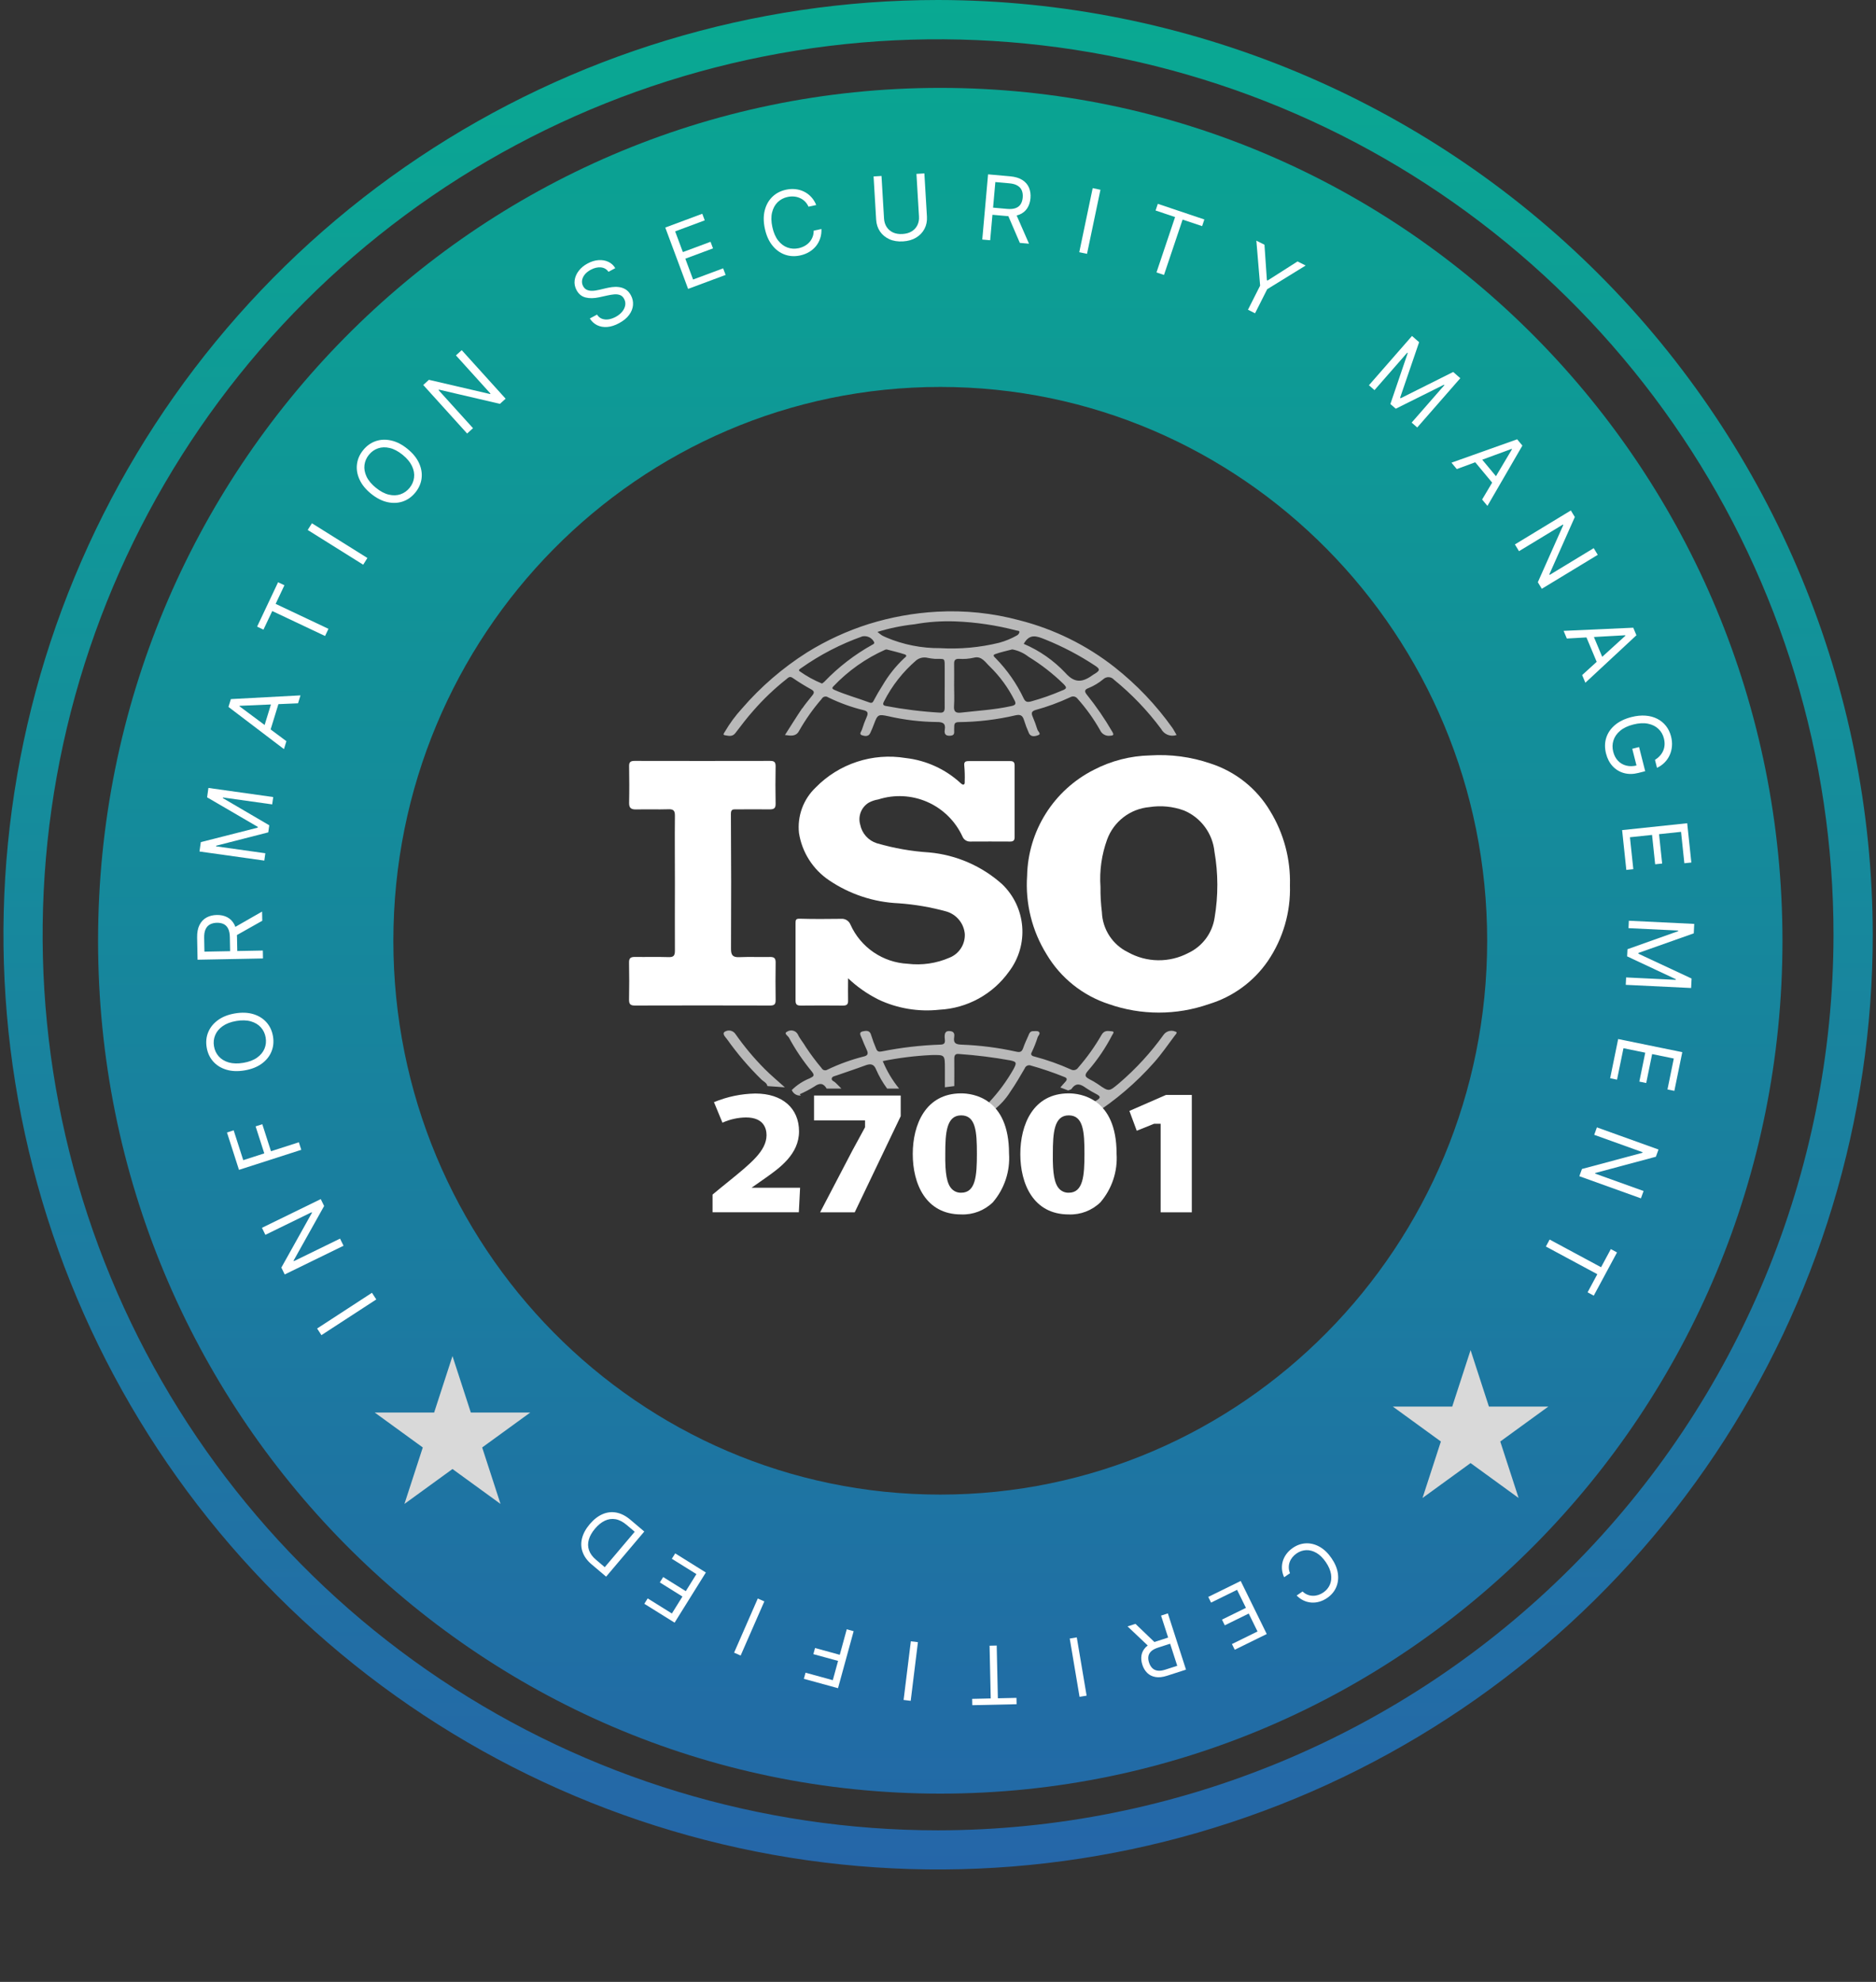 <svg width="142" height="150" viewBox="0 0 142 150" fill="none" xmlns="http://www.w3.org/2000/svg">
<rect x="0" y="0" width="142" height="150" fill="#333333" stroke="none"/>
<path d="M58.711 75.693C58.696 74.745 58.696 73.796 58.711 72.847C58.711 72.542 58.617 72.429 58.303 72.429C57.523 72.446 56.744 72.409 55.966 72.443C55.475 72.464 55.329 72.304 55.332 71.809C55.35 68.405 55.347 65.001 55.324 61.597C55.324 61.236 55.493 61.257 55.721 61.257C56.567 61.257 57.415 61.246 58.262 61.257C58.582 61.257 58.715 61.176 58.709 60.832C58.69 59.885 58.691 58.934 58.709 57.987C58.709 57.665 58.589 57.589 58.291 57.589C54.869 57.596 51.448 57.596 48.028 57.589C47.715 57.589 47.61 57.692 47.619 58C47.633 58.913 47.639 59.828 47.619 60.745C47.608 61.162 47.773 61.271 48.16 61.263C48.973 61.243 49.786 61.275 50.598 61.249C50.98 61.236 51.09 61.359 51.086 61.739C51.068 63.434 51.086 65.127 51.086 66.821C51.086 68.514 51.075 70.243 51.086 71.956C51.086 72.336 50.978 72.453 50.596 72.44C49.749 72.412 48.901 72.44 48.055 72.426C47.727 72.426 47.608 72.522 47.614 72.859C47.632 73.788 47.632 74.719 47.614 75.654C47.614 75.973 47.695 76.104 48.04 76.104C51.462 76.094 54.885 76.094 58.307 76.104C58.624 76.104 58.715 75.989 58.709 75.686L58.711 75.693Z" fill="white"/>
<path d="M55.672 78.266C55.589 78.137 55.458 78.045 55.308 78.01C55.158 77.975 55 78.001 54.869 78.081C54.625 78.23 54.91 78.489 55.029 78.651C55.81 79.752 56.69 80.782 57.657 81.726C57.81 81.865 58.041 81.955 58.088 82.201L59.41 82.296C58.896 81.834 58.364 81.393 57.878 80.904C57.069 80.09 56.332 79.208 55.674 78.268L55.672 78.266Z" fill="#B9B9B9"/>
<path d="M88.909 78.054C88.765 78.004 88.609 78.001 88.463 78.044C88.317 78.087 88.187 78.175 88.093 78.294C87.121 79.653 85.988 80.889 84.719 81.975C83.933 82.63 83.959 82.653 83.106 82.055C82.897 81.915 82.679 81.788 82.454 81.674C82.151 81.51 82.053 81.389 82.346 81.051C83.067 80.225 83.684 79.314 84.186 78.339C84.238 78.239 84.411 78.072 84.147 78.054C83.882 78.035 83.589 77.946 83.375 78.332C82.87 79.21 82.279 80.037 81.613 80.801C81.556 80.891 81.466 80.956 81.362 80.982C81.259 81.008 81.149 80.993 81.056 80.941C80.167 80.541 79.246 80.215 78.303 79.966C78.104 79.928 77.973 79.826 78.108 79.613C78.281 79.249 78.429 78.872 78.549 78.487C78.609 78.363 78.779 78.208 78.626 78.088C78.528 78.01 78.335 78.045 78.186 78.044C77.973 78.044 77.907 78.216 77.846 78.371C77.707 78.679 77.568 78.981 77.456 79.299C77.345 79.616 77.225 79.665 76.899 79.591C75.549 79.292 74.175 79.117 72.794 79.066C72.376 79.049 72.15 78.977 72.223 78.509C72.253 78.313 72.252 78.091 71.961 78.047C71.582 77.985 71.496 78.165 71.504 78.505C71.504 78.719 71.643 79.045 71.207 79.062C69.71 79.111 68.22 79.283 66.751 79.577C66.52 79.622 66.398 79.599 66.304 79.336C66.165 79.011 66.044 78.679 65.94 78.342C65.843 77.946 65.529 78.012 65.288 78.063C64.972 78.141 65.159 78.386 65.22 78.553C65.337 78.867 65.477 79.173 65.614 79.478C65.726 79.723 65.701 79.886 65.403 79.956C64.442 80.196 63.509 80.534 62.617 80.964C62.581 80.986 62.541 81 62.5 81.005C62.458 81.01 62.416 81.007 62.376 80.995C62.335 80.983 62.298 80.963 62.266 80.936C62.234 80.91 62.207 80.876 62.188 80.839C61.764 80.336 61.368 79.808 61.005 79.26C60.815 78.923 60.549 78.636 60.385 78.278C60.347 78.21 60.295 78.151 60.234 78.104C60.172 78.058 60.101 78.024 60.026 78.005C59.951 77.987 59.872 77.984 59.796 77.997C59.719 78.01 59.647 78.038 59.581 78.08C59.29 78.219 59.653 78.402 59.721 78.541C60.209 79.446 60.786 80.3 61.442 81.092C61.691 81.4 61.592 81.467 61.294 81.612C60.785 81.814 60.322 82.117 59.932 82.502C59.981 82.623 60.064 82.727 60.171 82.801C60.278 82.875 60.404 82.916 60.534 82.919C60.563 82.918 60.592 82.914 60.62 82.908L60.53 82.819C60.911 82.653 61.28 82.459 61.633 82.239C62.032 81.952 62.322 81.96 62.574 82.392H63.688C63.535 82.237 63.386 82.077 63.226 81.928C63.122 81.83 62.914 81.789 62.961 81.609C62.996 81.47 63.169 81.449 63.296 81.406C64.039 81.145 64.789 80.9 65.524 80.627C65.904 80.488 66.153 80.534 66.315 80.946C66.538 81.458 66.819 81.943 67.15 82.392H68.058C67.545 81.762 67.127 81.061 66.818 80.31C68.037 80.064 69.274 79.91 70.517 79.852C71.522 79.838 71.521 79.821 71.522 80.874V82.291L72.232 82.202C72.232 81.506 72.241 80.81 72.232 80.123C72.232 79.867 72.312 79.743 72.585 79.771C73.892 79.862 75.194 80.025 76.484 80.258C76.948 80.361 76.97 80.434 76.724 80.904C76.209 81.814 75.587 82.658 74.873 83.421L75.2 84.028C75.707 83.642 76.139 83.166 76.476 82.626C76.87 82.06 77.215 81.46 77.563 80.865C77.579 80.819 77.604 80.777 77.636 80.741C77.669 80.705 77.709 80.675 77.753 80.655C77.797 80.635 77.845 80.624 77.893 80.623C77.942 80.621 77.99 80.63 78.035 80.648C78.894 80.89 79.738 81.178 80.565 81.512C80.794 81.59 80.786 81.727 80.629 81.889C80.499 82.028 80.383 82.168 80.261 82.307L80.85 82.53C80.941 82.489 81.069 82.477 81.116 82.404C81.467 81.899 81.824 82.071 82.212 82.353C82.463 82.521 82.725 82.674 82.995 82.811C83.273 82.961 83.357 83.076 83.013 83.28C82.709 83.463 82.342 83.592 82.177 83.954L82.403 84.539C82.495 84.503 82.585 84.46 82.672 84.412C84.409 83.306 85.984 81.963 87.35 80.421C87.919 79.781 88.407 79.066 88.923 78.379C88.996 78.283 89.202 78.101 88.907 78.061L88.909 78.054Z" fill="#B9B9B9"/>
<path d="M66.488 75.651C67.928 76.329 69.528 76.596 71.11 76.421C72.148 76.368 73.162 76.081 74.074 75.58C74.985 75.08 75.772 74.38 76.376 73.533C77.115 72.559 77.47 71.348 77.374 70.129C77.278 68.91 76.738 67.769 75.856 66.922C74.322 65.548 72.386 64.704 70.336 64.517C68.991 64.432 67.66 64.199 66.367 63.821C66.052 63.72 65.769 63.537 65.549 63.291C65.329 63.045 65.178 62.744 65.113 62.42C65.021 62.109 65.035 61.776 65.153 61.473C65.27 61.171 65.484 60.916 65.762 60.748C65.984 60.628 66.225 60.547 66.475 60.508C67.698 60.114 69.024 60.182 70.2 60.7C71.376 61.219 72.32 62.151 72.855 63.319C72.901 63.429 72.978 63.523 73.077 63.59C73.176 63.657 73.293 63.693 73.412 63.694C74.429 63.688 75.445 63.688 76.462 63.694C76.693 63.694 76.8 63.613 76.799 63.37C76.799 61.556 76.799 59.743 76.799 57.931C76.799 57.69 76.701 57.602 76.466 57.604C75.416 57.604 74.366 57.604 73.316 57.604C73.072 57.604 72.952 57.666 72.991 57.967C73.026 58.355 73.036 58.744 73.022 59.133C73.022 59.23 73.041 59.363 72.919 59.386C72.858 59.398 72.77 59.322 72.71 59.27C71.56 58.211 70.103 57.547 68.55 57.371C67.32 57.169 66.06 57.266 64.875 57.654C63.69 58.041 62.616 58.709 61.744 59.6C61.283 60.038 60.928 60.576 60.708 61.173C60.489 61.771 60.409 62.411 60.477 63.044C60.589 63.765 60.849 64.456 61.242 65.072C61.634 65.688 62.149 66.217 62.755 66.624C64.315 67.681 66.137 68.284 68.02 68.366C69.248 68.452 70.464 68.661 71.65 68.99C72.024 69.103 72.355 69.326 72.601 69.629C72.847 69.932 72.996 70.302 73.029 70.691C73.046 71.072 72.944 71.449 72.738 71.769C72.531 72.09 72.23 72.338 71.876 72.48C70.879 72.916 69.784 73.075 68.705 72.943C67.781 72.896 66.887 72.595 66.123 72.072C65.359 71.55 64.754 70.827 64.375 69.983C64.321 69.844 64.223 69.726 64.096 69.646C63.97 69.567 63.821 69.53 63.672 69.542C62.626 69.554 61.583 69.565 60.533 69.533C60.254 69.525 60.218 69.618 60.218 69.837C60.218 71.802 60.218 73.769 60.218 75.734C60.218 76.027 60.332 76.109 60.609 76.108C61.676 76.097 62.744 76.097 63.812 76.108C64.099 76.108 64.204 76.009 64.194 75.724C64.179 75.204 64.194 74.683 64.194 74.041C64.875 74.689 65.65 75.231 66.492 75.65L66.488 75.651Z" fill="white"/>
<path d="M60.717 53.611C60.278 54.263 59.864 54.931 59.416 55.629C59.879 55.697 60.252 55.746 60.477 55.331C60.968 54.464 61.543 53.649 62.196 52.897C62.218 52.854 62.249 52.816 62.287 52.787C62.325 52.757 62.37 52.736 62.417 52.725C62.464 52.714 62.513 52.714 62.56 52.724C62.607 52.734 62.651 52.754 62.69 52.782C63.553 53.203 64.458 53.53 65.391 53.757C65.679 53.823 65.726 53.974 65.615 54.232C65.471 54.554 65.347 54.885 65.244 55.222C65.207 55.353 64.992 55.564 65.244 55.648C65.446 55.715 65.73 55.774 65.868 55.488C65.978 55.261 66.072 55.026 66.159 54.792C66.428 54.069 66.488 54.046 67.261 54.213C68.462 54.488 69.689 54.633 70.921 54.646C71.368 54.646 71.595 54.747 71.513 55.232C71.451 55.596 71.626 55.718 71.972 55.679C72.319 55.64 72.202 55.369 72.223 55.175C72.248 54.935 72.148 54.651 72.57 54.654C74.021 54.64 75.467 54.466 76.88 54.136C77.253 54.055 77.404 54.167 77.507 54.493C77.611 54.831 77.736 55.162 77.881 55.484C78.036 55.82 78.38 55.721 78.594 55.639C78.838 55.545 78.564 55.36 78.525 55.221C78.42 54.883 78.298 54.55 78.159 54.225C78.057 53.981 78.071 53.839 78.365 53.742C79.275 53.493 80.162 53.167 81.018 52.767C81.107 52.716 81.211 52.699 81.312 52.72C81.412 52.741 81.501 52.799 81.562 52.881C82.215 53.612 82.788 54.411 83.269 55.264C83.333 55.409 83.444 55.529 83.583 55.604C83.722 55.68 83.882 55.707 84.038 55.682C84.289 55.671 84.328 55.615 84.192 55.384C83.625 54.406 82.985 53.472 82.277 52.59C82.047 52.312 82.109 52.182 82.398 52.076C82.804 51.909 83.183 51.68 83.52 51.398C83.575 51.347 83.64 51.308 83.71 51.283C83.78 51.258 83.855 51.247 83.929 51.251C84.004 51.255 84.077 51.274 84.144 51.307C84.211 51.34 84.271 51.386 84.32 51.443C85.658 52.529 86.856 53.779 87.885 55.163C87.992 55.368 88.169 55.528 88.385 55.614C88.601 55.7 88.84 55.705 89.059 55.629C88.933 55.419 88.844 55.235 88.729 55.072C87.501 53.35 86.034 51.811 84.374 50.501C82.244 48.825 79.787 47.614 77.161 46.946C75.127 46.398 73.018 46.18 70.914 46.298C69.165 46.395 67.434 46.708 65.761 47.228C64.12 47.747 62.55 48.469 61.089 49.377C59.246 50.544 57.586 51.976 56.161 53.626C55.67 54.162 55.237 54.749 54.87 55.377C54.818 55.469 54.673 55.618 54.87 55.647C55.134 55.689 55.428 55.786 55.66 55.487C56.102 54.91 56.539 54.328 57.022 53.788C57.778 52.92 58.613 52.124 59.516 51.411C59.647 51.31 59.763 51.143 59.998 51.308C60.455 51.623 60.927 51.915 61.413 52.182C61.654 52.321 61.635 52.44 61.499 52.617C61.242 52.95 60.961 53.269 60.725 53.619L60.717 53.611ZM66.148 53.004C66.062 53.168 65.996 53.238 65.806 53.167C64.924 52.837 64.012 52.592 63.148 52.21C62.994 52.142 62.96 52.071 63.075 51.954C64.191 50.775 65.529 49.828 67.013 49.169C67.046 49.16 67.079 49.155 67.113 49.153C67.569 49.274 68.03 49.377 68.475 49.525C68.727 49.609 68.528 49.744 68.445 49.813C67.804 50.417 67.253 51.108 66.808 51.867C66.573 52.235 66.35 52.611 66.147 52.998L66.148 53.004ZM71.144 53.937C69.765 53.857 68.393 53.687 67.037 53.429C66.801 53.381 66.826 53.252 66.907 53.099C67.511 51.904 68.345 50.841 69.361 49.971C69.481 49.878 69.621 49.813 69.77 49.782C69.919 49.751 70.073 49.754 70.22 49.791C70.401 49.828 70.584 49.853 70.768 49.866C71.567 49.887 71.503 49.738 71.507 50.65C71.507 51.068 71.507 51.497 71.507 51.919C71.507 52.459 71.499 53.002 71.507 53.543C71.507 53.812 71.443 53.961 71.139 53.935L71.144 53.937ZM76.542 53.441C75.288 53.72 74.008 53.788 72.738 53.935C72.358 53.98 72.181 53.87 72.212 53.444C72.248 52.923 72.22 52.395 72.22 51.87C72.22 51.345 72.231 50.787 72.22 50.246C72.212 49.957 72.319 49.855 72.603 49.866C72.975 49.892 73.348 49.862 73.71 49.779C74.312 49.62 74.586 50.142 74.927 50.451C75.676 51.184 76.3 52.034 76.773 52.969C76.926 53.248 76.898 53.366 76.547 53.44L76.542 53.441ZM80.413 52.252C79.645 52.586 78.854 52.865 78.046 53.087C77.755 53.16 77.618 53.129 77.489 52.867C76.955 51.739 76.237 50.709 75.363 49.817C75.277 49.733 75.1 49.589 75.317 49.511C75.735 49.358 76.188 49.267 76.621 49.15C77.07 49.234 77.492 49.425 77.851 49.707C78.814 50.296 79.708 50.992 80.515 51.782C80.747 52.026 80.771 52.111 80.42 52.253L80.413 52.252ZM79.111 48.397C80.438 48.931 81.707 49.597 82.899 50.387C83.272 50.631 83.268 50.748 82.877 50.989C82.847 51.004 82.817 51.022 82.789 51.04C82.044 51.581 81.423 51.815 80.64 50.926C79.753 49.985 78.68 49.237 77.49 48.731C77.937 47.928 78.465 48.138 79.112 48.398L79.111 48.397ZM69.233 47.247C70.247 47.065 71.277 46.993 72.307 47.031C73.872 47.091 75.426 47.322 76.941 47.72C77.033 47.745 77.18 47.72 77.16 47.859C77.147 47.908 77.124 47.953 77.093 47.993C77.062 48.033 77.023 48.066 76.979 48.091C76.554 48.333 76.1 48.52 75.628 48.648C74.167 49.006 72.66 49.144 71.158 49.056C69.755 49.068 68.364 48.791 67.073 48.242C66.967 48.189 66.854 48.15 66.755 48.089C66.638 48.008 66.524 47.92 66.416 47.826C67.334 47.544 68.277 47.35 69.232 47.248L69.233 47.247ZM60.554 50.824C60.383 50.716 60.541 50.636 60.635 50.569C62.064 49.559 63.626 48.749 65.276 48.164C65.451 48.129 65.633 48.153 65.794 48.231C65.954 48.31 66.084 48.439 66.163 48.599C66.201 48.713 66.119 48.746 66.049 48.785C64.694 49.537 63.459 50.489 62.387 51.608C62.335 51.656 62.279 51.698 62.218 51.734C61.631 51.495 61.073 51.19 60.555 50.823L60.554 50.824Z" fill="#B9B9B9"/>
<path d="M97.64 66.982C97.69 65.015 97.172 63.076 96.147 61.396C95.13 59.68 93.52 58.395 91.621 57.784C90.153 57.282 88.6 57.075 87.052 57.174C85.563 57.207 84.102 57.583 82.782 58.272C81.296 59.026 80.042 60.17 79.155 61.581C78.267 62.992 77.78 64.618 77.745 66.284C77.601 68.371 78.117 70.451 79.22 72.228C80.284 74.017 81.962 75.357 83.941 76C86.386 76.852 89.047 76.852 91.492 76C93.316 75.451 94.899 74.294 95.976 72.723C97.122 71.033 97.704 69.024 97.639 66.984L97.64 66.982ZM91.94 69.437C91.856 70.017 91.629 70.568 91.28 71.038C90.93 71.508 90.469 71.885 89.938 72.132C89.233 72.502 88.446 72.689 87.65 72.678C86.854 72.667 86.074 72.457 85.379 72.068C84.806 71.789 84.319 71.36 83.972 70.826C83.624 70.291 83.428 69.672 83.406 69.035C83.326 68.404 83.291 67.767 83.299 67.131C83.213 65.909 83.385 64.683 83.804 63.532C84.05 62.865 84.48 62.281 85.045 61.848C85.609 61.415 86.285 61.151 86.993 61.087C87.879 60.947 88.787 61.035 89.628 61.345C90.256 61.61 90.8 62.039 91.204 62.588C91.608 63.136 91.858 63.782 91.926 64.46C92.213 66.107 92.217 67.79 91.94 69.439V69.437Z" fill="white"/>
<path d="M56.886 89.896L57.912 89.176C58.997 88.413 60.481 87.365 60.481 85.63C60.481 83.895 59.243 82.764 57.171 82.764C56.097 82.784 55.036 83.006 54.043 83.417L54.684 84.971C55.243 84.718 55.848 84.583 56.462 84.575C57.819 84.575 58.021 85.421 58.021 85.925C58.007 87.101 56.863 88.028 55.134 89.431C54.751 89.741 54.355 90.06 53.936 90.412V91.752H60.466L60.561 89.896H56.886Z" fill="white"/>
<path d="M61.616 82.915V84.799H65.478V85.318L64.53 87.059L62.077 91.755H64.696L68.177 84.479V82.915H61.616Z" fill="white"/>
<path d="M72.755 82.752C70.053 82.752 69.089 85.126 69.089 87.347C69.089 89.569 70.053 91.915 72.755 91.915C73.197 91.933 73.637 91.861 74.05 91.702C74.463 91.543 74.839 91.302 75.156 90.993C76.029 89.971 76.468 88.647 76.377 87.306C76.376 83.08 73.604 82.752 72.755 82.752ZM72.755 90.272C72.624 90.276 72.495 90.254 72.373 90.206C72.252 90.158 72.142 90.086 72.05 89.993C71.674 89.612 71.529 88.836 71.551 87.318C71.551 85.733 71.642 84.417 72.755 84.417C73.867 84.417 73.944 85.671 73.944 87.322C73.944 88.974 73.855 90.272 72.755 90.272Z" fill="white"/>
<path d="M80.896 82.752C78.195 82.752 77.231 85.126 77.231 87.347C77.231 89.569 78.195 91.915 80.896 91.915C81.338 91.933 81.779 91.86 82.192 91.702C82.605 91.543 82.981 91.302 83.297 90.993C84.171 89.971 84.609 88.647 84.517 87.306C84.517 83.08 81.746 82.752 80.896 82.752ZM80.896 90.272C80.766 90.276 80.637 90.254 80.516 90.206C80.395 90.158 80.285 90.086 80.193 89.993C79.816 89.611 79.671 88.836 79.693 87.318C79.693 85.733 79.785 84.417 80.896 84.417C82.008 84.417 82.086 85.671 82.086 87.322C82.086 88.974 81.995 90.272 80.896 90.272Z" fill="white"/>
<path d="M88.257 82.87L85.487 84.081L86.044 85.581L87.357 85.052H87.852V91.756H90.211V82.871L88.257 82.87Z" fill="white"/>
<path d="M71.008 0C57.016 0 43.337 4.149 31.703 11.923C20.069 19.697 11.002 30.745 5.647 43.673C0.292 56.6 -1.109 70.824 1.621 84.548C4.351 98.271 11.089 110.877 20.983 120.771C30.877 130.665 43.483 137.403 57.206 140.133C70.929 142.862 85.154 141.461 98.081 136.107C111.008 130.752 122.057 121.684 129.831 110.05C137.605 98.416 141.754 84.738 141.754 70.746C141.731 51.99 134.27 34.008 121.008 20.746C107.745 7.483 89.764 0.023 71.008 0ZM71.008 138.53C57.602 138.531 44.498 134.556 33.352 127.108C22.205 119.661 13.518 109.076 8.387 96.691C3.257 84.306 1.914 70.678 4.529 57.53C7.144 44.382 13.6 32.305 23.078 22.826C32.557 13.347 44.634 6.891 57.782 4.276C70.93 1.66 84.558 3.002 96.943 8.132C109.328 13.262 119.914 21.95 127.361 33.096C134.809 44.242 138.784 57.346 138.784 70.752C138.764 88.721 131.617 105.949 118.911 118.656C106.205 131.362 88.977 138.51 71.008 138.53Z" fill="url(#paint0_linear_59_1811)"/>
<path d="M134.92 71.202C134.92 106.852 106.379 135.752 71.172 135.752C35.964 135.752 7.423 106.852 7.423 71.202C7.423 35.552 35.964 6.652 71.172 6.652C106.379 6.652 134.92 35.552 134.92 71.202ZM29.775 71.202C29.775 94.352 48.309 113.119 71.172 113.119C94.034 113.119 112.568 94.352 112.568 71.202C112.568 48.052 94.034 29.286 71.172 29.286C48.309 29.286 29.775 48.052 29.775 71.202Z" fill="url(#paint1_linear_59_1811)"/>
<path d="M111.312 102.184L112.701 106.459H117.196L113.559 109.101L114.948 113.376L111.312 110.734L107.675 113.376L109.064 109.101L105.428 106.459H109.923L111.312 102.184Z" fill="#D9D9D9"/>
<path d="M34.25 102.635L35.639 106.91H40.134L36.497 109.552L37.886 113.826L34.25 111.184L30.613 113.826L32.002 109.552L28.366 106.91H32.861L34.25 102.635Z" fill="#D9D9D9"/>
<path d="M24.003 100.549L28.154 97.846L28.482 98.349L24.33 101.051L24.003 100.549Z" fill="white"/>
<path d="M19.828 92.928L24.279 90.755L24.534 91.277L22.223 95.409L22.244 95.452L25.739 93.746L26.003 94.285L21.551 96.458L21.297 95.937L23.612 91.791L23.59 91.748L20.087 93.459L19.828 92.928Z" fill="white"/>
<path d="M22.805 87.025L18.089 88.541L17.18 85.713L17.687 85.55L18.412 87.807L20.005 87.295L19.348 85.25L19.855 85.087L20.512 87.132L22.621 86.454L22.805 87.025Z" fill="white"/>
<path d="M17.789 76.701C18.304 76.614 18.765 76.632 19.172 76.754C19.578 76.876 19.911 77.083 20.169 77.373C20.428 77.663 20.592 78.016 20.663 78.432C20.733 78.849 20.694 79.237 20.545 79.595C20.397 79.954 20.151 80.258 19.807 80.508C19.463 80.757 19.034 80.926 18.518 81.013C18.003 81.1 17.542 81.082 17.136 80.96C16.729 80.837 16.396 80.631 16.138 80.341C15.88 80.051 15.715 79.698 15.645 79.281C15.574 78.865 15.613 78.477 15.762 78.118C15.911 77.76 16.157 77.455 16.501 77.206C16.844 76.956 17.274 76.788 17.789 76.701ZM17.886 77.273C17.463 77.345 17.118 77.476 16.851 77.667C16.584 77.856 16.396 78.083 16.287 78.349C16.178 78.612 16.148 78.892 16.198 79.188C16.248 79.484 16.368 79.739 16.558 79.954C16.748 80.167 17 80.32 17.315 80.412C17.63 80.502 17.999 80.512 18.422 80.441C18.845 80.369 19.19 80.239 19.457 80.049C19.724 79.859 19.912 79.631 20.021 79.368C20.13 79.102 20.159 78.822 20.109 78.526C20.059 78.23 19.939 77.976 19.75 77.763C19.56 77.548 19.307 77.395 18.993 77.304C18.678 77.212 18.309 77.202 17.886 77.273Z" fill="white"/>
<path d="M19.906 72.542L14.954 72.637L14.921 70.963C14.914 70.576 14.974 70.257 15.101 70.007C15.227 69.756 15.404 69.569 15.63 69.445C15.857 69.321 16.116 69.257 16.408 69.251C16.7 69.245 16.96 69.3 17.188 69.415C17.416 69.53 17.596 69.71 17.73 69.954C17.862 70.198 17.932 70.512 17.939 70.896L17.965 72.25L17.424 72.26L17.398 70.925C17.393 70.661 17.35 70.449 17.27 70.289C17.189 70.128 17.077 70.012 16.934 69.942C16.789 69.871 16.618 69.837 16.419 69.841C16.221 69.845 16.048 69.885 15.901 69.962C15.755 70.039 15.642 70.16 15.565 70.324C15.486 70.489 15.449 70.705 15.454 70.972L15.474 72.027L19.895 71.942L19.906 72.542ZM17.637 70.253L19.838 68.992L19.852 69.688L17.65 70.93L17.637 70.253Z" fill="white"/>
<path d="M15.1 64.446L15.2 63.737L19.506 62.642L19.514 62.584L15.676 60.346L15.775 59.636L20.681 60.325L20.603 60.881L16.876 60.358L16.869 60.406L20.381 62.462L20.306 62.998L16.363 64.008L16.357 64.056L20.084 64.579L20.006 65.135L15.1 64.446Z" fill="white"/>
<path d="M21.679 56.097L21.494 56.698L17.293 53.504L17.475 52.912L22.744 52.629L22.56 53.23L18.139 53.42L18.128 53.457L21.679 56.097ZM19.897 55.306L20.642 52.883L21.151 53.04L20.406 55.463L19.897 55.306Z" fill="white"/>
<path d="M19.942 47.655L19.461 47.428L21.048 44.069L21.529 44.296L20.864 45.704L24.862 47.593L24.605 48.136L20.608 46.247L19.942 47.655Z" fill="white"/>
<path d="M23.61 39.604L27.81 42.232L27.491 42.74L23.292 40.112L23.61 39.604Z" fill="white"/>
<path d="M30.843 33.974C31.249 34.303 31.54 34.661 31.717 35.047C31.893 35.434 31.958 35.819 31.911 36.205C31.863 36.59 31.707 36.947 31.441 37.275C31.174 37.603 30.857 37.83 30.49 37.955C30.122 38.08 29.731 38.096 29.317 38.003C28.902 37.909 28.492 37.698 28.087 37.369C27.681 37.039 27.39 36.681 27.214 36.295C27.037 35.909 26.972 35.523 27.02 35.137C27.067 34.752 27.223 34.395 27.49 34.067C27.756 33.739 28.073 33.513 28.441 33.387C28.808 33.262 29.199 33.246 29.613 33.34C30.028 33.433 30.438 33.644 30.843 33.974ZM30.477 34.424C30.145 34.154 29.818 33.981 29.499 33.907C29.18 33.831 28.885 33.84 28.614 33.933C28.344 34.026 28.114 34.188 27.925 34.421C27.736 34.654 27.624 34.912 27.588 35.197C27.553 35.48 27.605 35.771 27.744 36.068C27.883 36.364 28.12 36.648 28.453 36.918C28.786 37.188 29.111 37.361 29.43 37.437C29.75 37.512 30.044 37.503 30.314 37.411C30.586 37.317 30.816 37.154 31.005 36.921C31.194 36.688 31.306 36.43 31.341 36.147C31.377 35.862 31.325 35.572 31.185 35.276C31.046 34.979 30.811 34.695 30.477 34.424Z" fill="white"/>
<path d="M34.949 26.502L38.272 30.176L37.841 30.565L33.23 29.491L33.194 29.524L35.803 32.408L35.358 32.811L32.036 29.137L32.466 28.747L37.091 29.822L37.127 29.79L34.511 26.898L34.949 26.502Z" fill="white"/>
<path d="M46.059 20.572C45.917 20.37 45.723 20.259 45.477 20.237C45.231 20.216 44.976 20.277 44.712 20.419C44.519 20.523 44.367 20.645 44.256 20.786C44.146 20.926 44.081 21.072 44.059 21.225C44.038 21.377 44.065 21.523 44.14 21.662C44.203 21.778 44.285 21.863 44.385 21.917C44.486 21.969 44.596 21.999 44.714 22.007C44.831 22.013 44.947 22.008 45.063 21.991C45.178 21.974 45.282 21.953 45.374 21.931L45.881 21.811C46.011 21.78 46.159 21.753 46.327 21.73C46.495 21.707 46.668 21.706 46.845 21.728C47.022 21.748 47.191 21.806 47.35 21.901C47.51 21.996 47.645 22.146 47.755 22.351C47.882 22.586 47.935 22.832 47.914 23.089C47.895 23.345 47.797 23.593 47.622 23.832C47.449 24.07 47.194 24.28 46.859 24.46C46.547 24.629 46.25 24.724 45.967 24.747C45.685 24.769 45.431 24.725 45.203 24.615C44.977 24.504 44.791 24.334 44.645 24.105L45.19 23.811C45.293 23.968 45.422 24.075 45.576 24.13C45.732 24.184 45.898 24.197 46.075 24.169C46.253 24.139 46.429 24.077 46.602 23.984C46.804 23.875 46.967 23.745 47.092 23.593C47.217 23.44 47.294 23.279 47.324 23.111C47.353 22.941 47.325 22.776 47.239 22.618C47.161 22.473 47.057 22.377 46.927 22.33C46.797 22.282 46.651 22.266 46.489 22.28C46.326 22.295 46.157 22.322 45.98 22.362L45.361 22.498C44.968 22.584 44.623 22.59 44.326 22.515C44.029 22.441 43.802 22.257 43.643 21.963C43.512 21.719 43.463 21.47 43.497 21.218C43.531 20.962 43.634 20.724 43.803 20.502C43.974 20.279 44.198 20.091 44.477 19.942C44.758 19.79 45.035 19.706 45.307 19.688C45.58 19.67 45.826 19.713 46.047 19.817C46.27 19.92 46.444 20.08 46.57 20.296L46.059 20.572Z" fill="white"/>
<path d="M52.085 21.865L50.356 17.222L53.158 16.179L53.344 16.678L51.104 17.512L51.688 19.08L53.783 18.3L53.969 18.799L51.874 19.579L52.462 21.157L54.737 20.309L54.923 20.808L52.085 21.865Z" fill="white"/>
<path d="M61.783 15.517L61.197 15.644C61.126 15.482 61.033 15.348 60.919 15.239C60.806 15.129 60.679 15.045 60.537 14.985C60.397 14.923 60.248 14.886 60.09 14.874C59.932 14.861 59.773 14.873 59.612 14.908C59.319 14.971 59.07 15.103 58.864 15.302C58.659 15.502 58.518 15.761 58.441 16.08C58.364 16.398 58.371 16.767 58.462 17.186C58.553 17.605 58.699 17.944 58.9 18.203C59.103 18.46 59.338 18.638 59.607 18.735C59.877 18.832 60.158 18.848 60.452 18.785C60.612 18.75 60.762 18.694 60.901 18.618C61.039 18.542 61.16 18.448 61.263 18.334C61.366 18.22 61.447 18.089 61.504 17.943C61.563 17.795 61.592 17.634 61.59 17.459L62.176 17.332C62.186 17.589 62.154 17.828 62.079 18.049C62.005 18.27 61.896 18.467 61.752 18.642C61.608 18.815 61.436 18.96 61.235 19.078C61.036 19.195 60.815 19.28 60.57 19.333C60.157 19.423 59.768 19.401 59.403 19.269C59.038 19.137 58.723 18.905 58.458 18.573C58.193 18.241 58.005 17.82 57.895 17.309C57.784 16.798 57.781 16.337 57.885 15.925C57.989 15.513 58.18 15.172 58.458 14.9C58.735 14.629 59.081 14.449 59.494 14.359C59.738 14.306 59.975 14.292 60.205 14.317C60.436 14.341 60.653 14.403 60.856 14.502C61.059 14.6 61.24 14.734 61.398 14.905C61.557 15.073 61.685 15.277 61.783 15.517Z" fill="white"/>
<path d="M69.369 13.16L69.968 13.124L70.163 16.398C70.183 16.736 70.122 17.043 69.978 17.318C69.836 17.591 69.626 17.813 69.347 17.983C69.068 18.152 68.734 18.248 68.346 18.271C67.958 18.294 67.616 18.239 67.319 18.105C67.021 17.969 66.785 17.774 66.61 17.519C66.436 17.263 66.34 16.966 66.319 16.628L66.124 13.354L66.723 13.318L66.915 16.544C66.93 16.785 66.996 16.997 67.113 17.179C67.231 17.359 67.391 17.498 67.593 17.594C67.798 17.688 68.037 17.727 68.313 17.711C68.588 17.694 68.822 17.627 69.013 17.509C69.205 17.389 69.347 17.233 69.441 17.04C69.536 16.845 69.576 16.627 69.561 16.386L69.369 13.16Z" fill="white"/>
<path d="M74.351 18.13L74.79 13.196L76.458 13.344C76.843 13.379 77.154 13.473 77.389 13.626C77.625 13.778 77.792 13.974 77.891 14.212C77.989 14.451 78.026 14.716 78 15.007C77.974 15.297 77.891 15.55 77.753 15.764C77.614 15.978 77.416 16.139 77.159 16.245C76.901 16.35 76.582 16.386 76.2 16.352L74.85 16.232L74.898 15.692L76.228 15.81C76.492 15.834 76.707 15.814 76.875 15.751C77.044 15.689 77.171 15.59 77.256 15.455C77.342 15.319 77.394 15.152 77.412 14.954C77.43 14.757 77.408 14.581 77.347 14.426C77.287 14.272 77.178 14.147 77.023 14.053C76.868 13.956 76.658 13.896 76.391 13.873L75.341 13.779L74.949 18.183L74.351 18.13ZM76.871 16.12L77.888 18.445L77.194 18.383L76.196 16.06L76.871 16.12Z" fill="white"/>
<path d="M83.296 14.363L82.28 19.212L81.693 19.089L82.708 14.24L83.296 14.363Z" fill="white"/>
<path d="M87.47 15.932L87.639 15.427L91.161 16.611L90.992 17.115L89.515 16.619L88.106 20.81L87.538 20.619L88.946 16.428L87.47 15.932Z" fill="white"/>
<path d="M95.097 18.213L95.711 18.522L95.895 21.206L95.947 21.232L98.215 19.787L98.829 20.096L95.918 21.89L94.998 23.712L94.463 23.442L95.383 21.619L95.097 18.213Z" fill="white"/>
<path d="M106.878 25.428L107.417 25.899L105.978 30.103L106.022 30.141L109.996 28.153L110.535 28.624L107.275 32.354L106.852 31.985L109.329 29.151L109.293 29.119L105.65 30.934L105.242 30.578L106.554 26.725L106.517 26.693L104.04 29.527L103.618 29.158L106.878 25.428Z" fill="white"/>
<path d="M110.268 35.502L109.866 35.018L114.838 33.249L115.234 33.725L112.588 38.291L112.186 37.807L114.445 34.003L114.421 33.973L110.268 35.502ZM111.904 34.443L113.525 36.392L113.116 36.732L111.495 34.783L111.904 34.443Z" fill="white"/>
<path d="M120.939 41.993L116.704 44.563L116.403 44.066L118.328 39.741L118.303 39.7L114.978 41.717L114.667 41.205L118.902 38.635L119.203 39.131L117.275 43.47L117.3 43.511L120.633 41.488L120.939 41.993Z" fill="white"/>
<path d="M118.598 48.327L118.355 47.747L123.626 47.509L123.866 48.08L120.001 51.673L119.757 51.093L123.031 48.116L123.016 48.08L118.598 48.327ZM120.472 47.793L121.452 50.131L120.961 50.337L119.981 47.999L120.472 47.793Z" fill="white"/>
<path d="M125.27 57.513C125.415 57.421 125.539 57.317 125.643 57.201C125.749 57.086 125.831 56.959 125.891 56.821C125.951 56.684 125.986 56.537 125.996 56.38C126.006 56.223 125.989 56.057 125.945 55.884C125.873 55.599 125.734 55.359 125.528 55.164C125.322 54.968 125.058 54.838 124.737 54.773C124.416 54.708 124.048 54.728 123.632 54.834C123.217 54.939 122.883 55.098 122.633 55.31C122.382 55.521 122.213 55.765 122.127 56.04C122.04 56.314 122.034 56.6 122.11 56.897C122.18 57.172 122.3 57.4 122.47 57.58C122.642 57.76 122.851 57.882 123.097 57.944C123.344 58.008 123.615 58.003 123.909 57.928L123.916 58.116L123.55 56.672L124.066 56.541L124.53 58.369L124.014 58.5C123.618 58.601 123.253 58.603 122.918 58.509C122.583 58.416 122.298 58.242 122.062 57.987C121.828 57.734 121.663 57.417 121.566 57.035C121.458 56.61 121.463 56.211 121.581 55.839C121.7 55.467 121.921 55.145 122.244 54.872C122.568 54.6 122.983 54.4 123.49 54.271C123.869 54.175 124.224 54.139 124.553 54.164C124.884 54.189 125.18 54.269 125.442 54.402C125.704 54.535 125.924 54.716 126.103 54.943C126.282 55.17 126.411 55.438 126.489 55.746C126.553 55.999 126.575 56.245 126.554 56.483C126.535 56.722 126.478 56.946 126.382 57.153C126.289 57.361 126.16 57.548 125.997 57.712C125.836 57.876 125.645 58.01 125.423 58.113L125.27 57.513Z" fill="white"/>
<path d="M122.783 62.827L127.709 62.307L128.023 65.28L127.494 65.336L127.243 62.959L125.578 63.135L125.813 65.358L125.284 65.414L125.049 63.191L123.375 63.368L123.63 65.783L123.101 65.839L122.783 62.827Z" fill="white"/>
<path d="M128.241 69.926L128.206 70.641L124.018 72.124L124.015 72.182L128.041 74.062L128.006 74.778L123.058 74.538L123.085 73.978L126.845 74.16L126.847 74.111L123.162 72.383L123.189 71.842L127.023 70.478L127.025 70.429L123.266 70.248L123.293 69.687L128.241 69.926Z" fill="white"/>
<path d="M122.484 78.641L127.337 79.634L126.737 82.563L126.216 82.456L126.695 80.115L125.055 79.779L124.607 81.969L124.086 81.862L124.534 79.673L122.885 79.335L122.398 81.714L121.877 81.608L122.484 78.641Z" fill="white"/>
<path d="M124.207 90.698L119.545 89.022L119.742 88.476L124.315 87.252L124.331 87.206L120.671 85.89L120.874 85.326L125.536 87.002L125.34 87.548L120.754 88.778L120.737 88.824L124.407 90.143L124.207 90.698Z" fill="white"/>
<path d="M121.928 94.539L122.397 94.791L120.636 98.063L120.168 97.811L120.906 96.439L117.012 94.344L117.296 93.816L121.19 95.911L121.928 94.539Z" fill="white"/>
<path d="M98.148 120.758L98.595 120.452C98.709 120.562 98.833 120.643 98.966 120.695C99.097 120.748 99.233 120.775 99.371 120.777C99.51 120.78 99.647 120.76 99.783 120.717C99.919 120.673 100.048 120.609 100.171 120.525C100.394 120.371 100.558 120.176 100.661 119.939C100.764 119.702 100.793 119.438 100.749 119.145C100.704 118.853 100.572 118.547 100.353 118.227C100.134 117.908 99.896 117.675 99.639 117.528C99.382 117.381 99.124 117.314 98.867 117.324C98.608 117.336 98.367 117.418 98.144 117.572C98.021 117.656 97.915 117.753 97.825 117.864C97.736 117.975 97.667 118.096 97.62 118.225C97.573 118.357 97.55 118.493 97.552 118.635C97.553 118.779 97.584 118.923 97.645 119.069L97.199 119.375C97.103 119.164 97.049 118.953 97.035 118.743C97.022 118.533 97.045 118.331 97.106 118.136C97.167 117.942 97.261 117.762 97.388 117.595C97.515 117.429 97.671 117.282 97.857 117.154C98.171 116.938 98.504 116.823 98.854 116.808C99.205 116.794 99.547 116.88 99.882 117.067C100.217 117.254 100.518 117.542 100.785 117.931C101.052 118.32 101.213 118.704 101.267 119.084C101.321 119.463 101.278 119.814 101.138 120.136C100.999 120.458 100.772 120.727 100.458 120.942C100.272 121.07 100.078 121.163 99.878 121.221C99.676 121.28 99.474 121.303 99.27 121.289C99.067 121.276 98.87 121.226 98.679 121.138C98.489 121.051 98.312 120.925 98.148 120.758Z" fill="white"/>
<path d="M93.912 119.657L95.884 123.672L93.461 124.862L93.249 124.431L95.186 123.479L94.52 122.123L92.708 123.013L92.496 122.582L94.308 121.692L93.637 120.327L91.669 121.294L91.457 120.863L93.912 119.657Z" fill="white"/>
<path d="M88.399 122.111L89.772 126.368L88.333 126.832C88.001 126.939 87.709 126.97 87.459 126.925C87.21 126.882 87.002 126.778 86.836 126.615C86.67 126.451 86.546 126.244 86.466 125.993C86.385 125.742 86.364 125.503 86.404 125.276C86.444 125.049 86.552 124.846 86.729 124.666C86.906 124.489 87.159 124.347 87.489 124.24L88.653 123.865L88.803 124.331L87.655 124.701C87.428 124.774 87.256 124.866 87.139 124.977C87.02 125.089 86.949 125.216 86.926 125.358C86.902 125.502 86.918 125.659 86.973 125.829C87.028 126 87.108 126.138 87.213 126.245C87.317 126.352 87.451 126.418 87.613 126.442C87.776 126.468 87.972 126.443 88.203 126.369L89.109 126.077L87.884 122.277L88.399 122.111ZM87.012 124.669L85.348 123.095L85.946 122.902L87.594 124.482L87.012 124.669Z" fill="white"/>
<path d="M81.715 128.426L80.971 124.015L81.505 123.925L82.249 128.336L81.715 128.426Z" fill="white"/>
<path d="M76.939 128.505L76.949 128.985L73.595 129.059L73.585 128.579L74.991 128.548L74.903 124.556L75.444 124.544L75.532 128.536L76.939 128.505Z" fill="white"/>
<path d="M68.396 128.662L68.944 124.222L69.481 124.289L68.934 128.728L68.396 128.662Z" fill="white"/>
<path d="M64.615 123.458L63.432 127.772L60.846 127.062L60.973 126.599L63.037 127.165L63.437 125.707L61.566 125.195L61.693 124.731L63.564 125.244L64.093 123.314L64.615 123.458Z" fill="white"/>
<path d="M55.566 125.083L57.359 120.985L57.855 121.202L56.062 125.3L55.566 125.083Z" fill="white"/>
<path d="M53.428 119.016L51.062 122.812L48.771 121.384L49.025 120.976L50.857 122.118L51.656 120.835L49.944 119.767L50.198 119.36L51.91 120.427L52.714 119.137L50.853 117.977L51.108 117.569L53.428 119.016Z" fill="white"/>
<path d="M47.715 115.023L48.768 115.915L45.879 119.33L44.779 118.399C44.447 118.118 44.222 117.81 44.102 117.474C43.981 117.139 43.965 116.791 44.055 116.43C44.144 116.071 44.338 115.714 44.637 115.36C44.938 115.005 45.26 114.752 45.604 114.603C45.947 114.454 46.298 114.413 46.657 114.481C47.015 114.549 47.368 114.73 47.715 115.023ZM48.044 115.932L47.431 115.413C47.148 115.174 46.868 115.03 46.591 114.982C46.313 114.934 46.043 114.972 45.782 115.096C45.52 115.22 45.272 115.421 45.037 115.699C44.804 115.975 44.648 116.25 44.57 116.525C44.491 116.802 44.495 117.069 44.584 117.327C44.672 117.586 44.849 117.829 45.116 118.054L45.776 118.613L48.044 115.932Z" fill="white"/>
<defs>
<linearGradient id="paint0_linear_59_1811" x1="71.008" y1="0" x2="71.008" y2="141.492" gradientUnits="userSpaceOnUse">
<stop stop-color="#09A992"/>
<stop offset="1" stop-color="#2566A8"/>
</linearGradient>
<linearGradient id="paint1_linear_59_1811" x1="71.172" y1="6.652" x2="71.172" y2="135.752" gradientUnits="userSpaceOnUse">
<stop stop-color="#0AA492"/>
<stop offset="1" stop-color="#226AA6"/>
</linearGradient>
</defs>
</svg>
